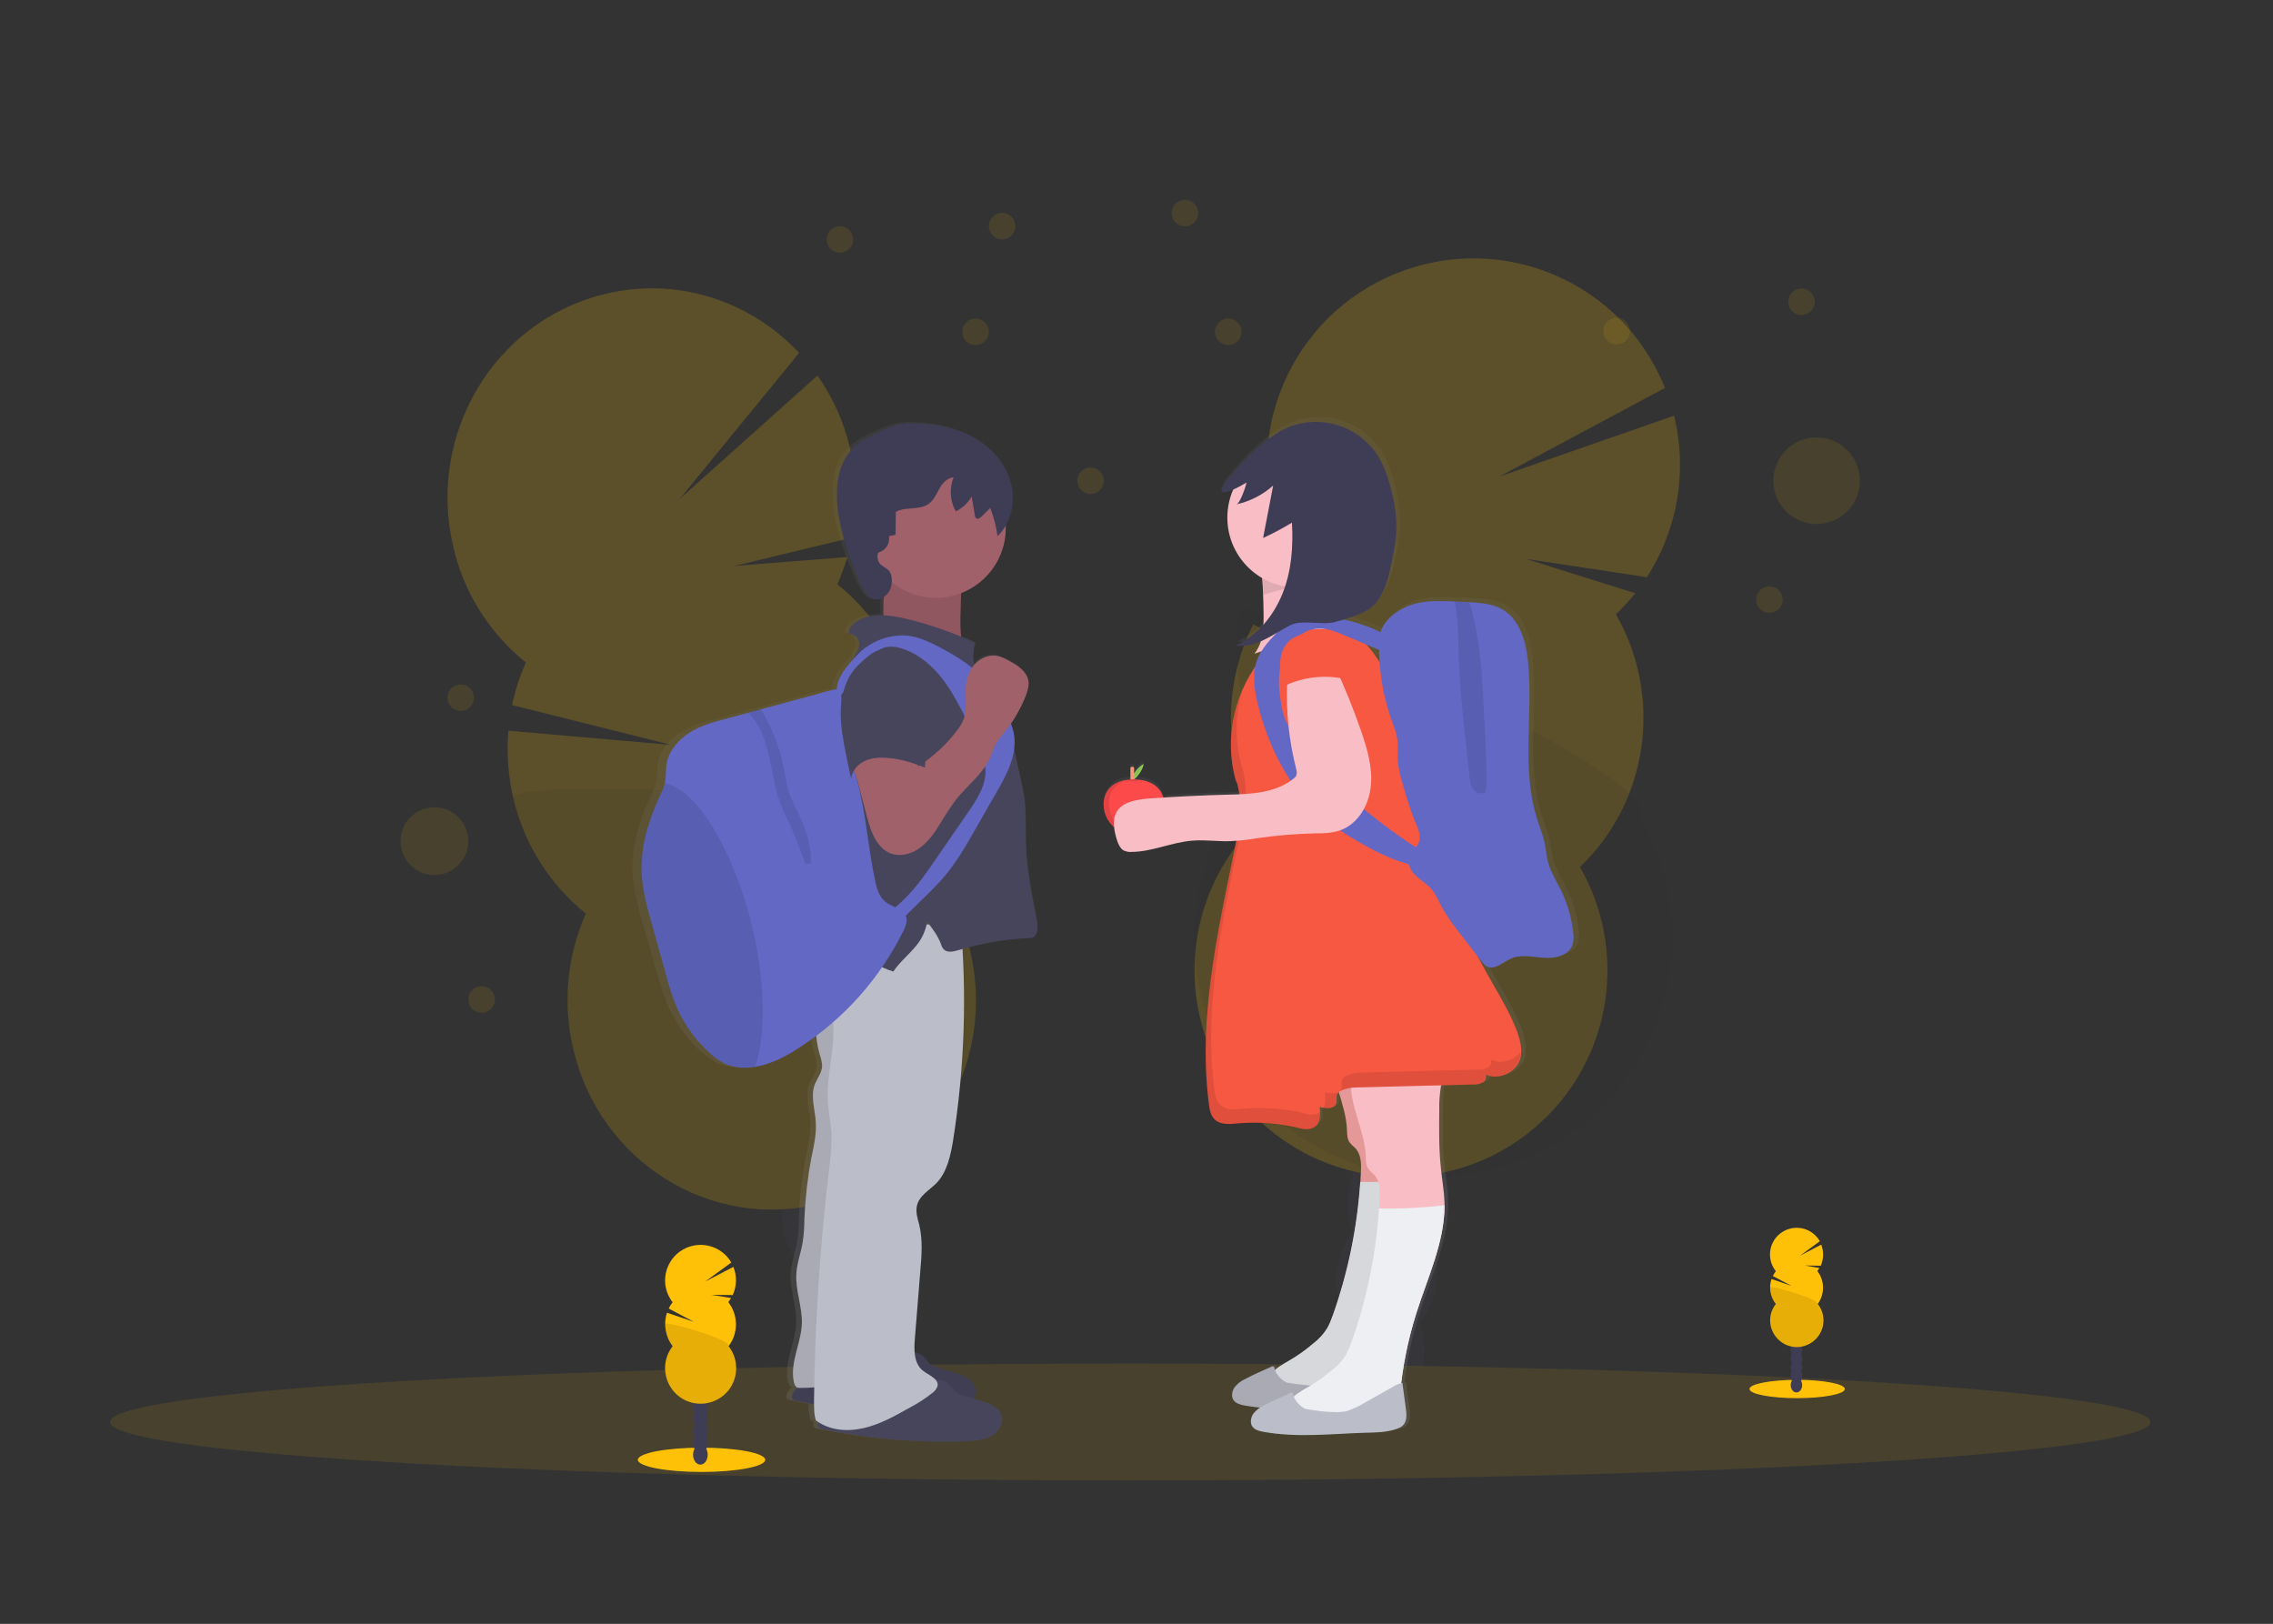 <?xml version="1.0" encoding="utf-8"?>
<!-- Generator: Adobe Illustrator 19.0.0, SVG Export Plug-In . SVG Version: 6.00 Build 0)  -->
<svg version="1.1" id="b809eb86-ec6b-4213-aa3e-83f4128e49a5"
	 xmlns="http://www.w3.org/2000/svg" xmlns:xlink="http://www.w3.org/1999/xlink" x="0px" y="0px" viewBox="501.8 14.8 992.1 708.7"
	 style="enable-background:new 501.8 14.8 992.1 708.7;" xml:space="preserve">
<rect x="501.8" y="14.8" width="992.1" height="708.7" fill="#333333" stroke="none"/>
<style type="text/css">
	.st0{opacity:0.2;}
	.st1{fill:#3F3D56;}
	.st2{fill:#FFC107;}
	.st3{opacity:0.1;enable-background:new    ;}
	.st4{opacity:0.1;fill:#FFC107;enable-background:new    ;}
	.st5{fill:url(#SVGID_1_);}
	.st6{fill:#A1616A;}
	.st7{fill:#46455B;}
	.st8{fill:#BBBDC8;}
	.st9{fill:#6268C4;}
	.st10{fill:url(#SVGID_2_);}
	.st11{fill:#99D55C;}
	.st12{fill:#F6987E;}
	.st13{fill:#FC4A4A;}
	.st14{fill:#FDA8A8;}
	.st15{fill:#EEEFF3;}
	.st16{fill:#F8BDC5;}
	.st17{fill:#F75842;}
	.st18{opacity:0.1;}
</style>
<title>true friends</title>
<g class="st0">
	<path class="st1" d="M858.1,612.6c0.4,1.8,1.1,3.6,1.8,5.3c11.4-4.5,23-8.8,34.7-12.9c-0.1-0.5-0.2-1-0.3-1.5
		c-1.2-5.2-3.7-10-7.3-13.8c-4.7-4.9-10.7-7.3-16.5-5.8c-5.8,1.5-10.1,6.4-12,13C856.9,602,856.8,607.4,858.1,612.6z"/>
	
		<ellipse transform="matrix(0.218 0.976 -0.976 0.218 1244.235 -395.906)" class="st1" cx="869.2" cy="578.5" rx="24.9" ry="18.6"/>
	
		<ellipse transform="matrix(0.218 0.976 -0.976 0.218 1209.642 -412.228)" class="st1" cx="862.1" cy="548.7" rx="24.9" ry="18.6"/>
	<ellipse transform="matrix(0.218 0.976 -0.976 0.218 1175.256 -428.489)" class="st1" cx="855" cy="519.1" rx="24.9" ry="18.6"/>
	<ellipse transform="matrix(0.218 0.976 -0.976 0.218 1140.861 -444.78)" class="st1" cx="848" cy="489.5" rx="24.9" ry="18.6"/>
	<path class="st2" d="M867.3,269.8c1.7-3.9,3.1-7.8,4.4-11.9l-49.4,3.9l51.4-12.4c2.5-12.9,2.1-26.3-0.9-39.1
		c-2.7-11.4-7.5-22.1-14.2-31.6l-60.2,53.9l52.2-63.8c-21.3-22.7-53.5-33.6-85.5-25.5c-47.8,11.9-77.1,61.4-65.4,110.4
		c4.6,19.8,15.7,37.4,31.6,50.2c-2.6,6-4.7,12.3-6,18.6l69.5,17.4l-71.1-6.2c-0.8,10-0.1,19.9,2.2,29.6
		c4.6,19.8,15.8,37.4,31.6,50.2c-8.3,18.7-10.2,39.6-5.4,59.5c11.7,49,59.9,79,107.7,67.1c47.8-11.9,77.1-61.4,65.4-110.4
		c-4.6-19.8-15.8-37.4-31.6-50.2c8.3-18.7,10.2-39.6,5.4-59.5C894.3,300.3,883.2,282.6,867.3,269.8z"/>
	<path class="st3" d="M725.7,363.3c4.6,19.8,15.8,37.4,31.6,50.2c-8.3,18.7-10.2,39.6-5.4,59.5c11.7,49,59.9,79,107.7,67.1
		c47.8-11.9,77.1-61.4,65.4-110.4c-4.6-19.8-15.8-37.4-31.6-50.2C901.5,361.5,723.4,353.5,725.7,363.3z"/>
</g>
<g class="st0">
	<path class="st1" d="M1080.1,603.6c-0.3,2.1-0.4,4.3-0.3,6.5c14.3,0.2,28.7,0.7,43.2,1.5c0.1-0.6,0.2-1.2,0.2-1.7
		c0.9-6,0.2-12.2-2.1-17.9c-3-7.2-8.6-12.4-15.5-13.4s-13.7,2.4-18.6,8.6C1083.4,591.7,1080.9,597.5,1080.1,603.6z"/>
	
		<ellipse transform="matrix(0.99 0.142 -0.142 0.99 92.683 -151.661)" class="st1" cx="1106.7" cy="572.2" rx="21.8" ry="28.6"/>
	
		<ellipse transform="matrix(0.99 0.142 -0.142 0.99 87.824 -152.725)" class="st1" cx="1111.7" cy="537.7" rx="21.8" ry="28.6"/>
	
		<ellipse transform="matrix(0.99 0.142 -0.142 0.99 82.952 -153.767)" class="st1" cx="1116.5" cy="503.1" rx="21.8" ry="28.6"/>
	
		<ellipse transform="matrix(0.99 0.142 -0.142 0.99 78.092 -154.833)" class="st1" cx="1121.6" cy="468.6" rx="21.8" ry="28.6"/>
	<path class="st2" d="M1207.1,282.9c3-2.9,5.8-5.9,8.4-9.2l-47.7-15l52.8,8c13.5-20.8,17.8-46.3,11.9-70.5l-76.3,26.6l72.3-38.7
		c-18.5-46.2-70.9-68.6-117.2-50c-46.2,18.6-68.6,71-50,117.2c1.6,4,3.5,7.8,5.6,11.5c-4.7,4.4-8.9,9.5-12.5,14.8l58.8,42.1
		l-64.4-32.4c-13.7,27.2-12.9,59.4,2.3,85.8c-36,34.3-37.4,91.4-3,127.4c34.3,36,91.4,37.4,127.4,3c30.1-28.7,36.6-74.2,15.9-110.3
		C1221.3,364.6,1227.8,319,1207.1,282.9z"/>
	<path class="st3" d="M1042.4,281.4c-3.4,23.2,1.2,46.8,12.9,67.1c-41.7,39.8-43.3,105.8-3.5,147.6c39.8,41.7,105.8,43.3,147.6,3.5
		c34.9-33.3,42.5-86,18.4-127.7C1234.2,356.3,1044.2,269.8,1042.4,281.4z"/>
</g>
<ellipse class="st4" cx="995.1" cy="635.4" rx="445.3" ry="25.5"/>
<ellipse class="st2" cx="1286.2" cy="621" rx="20.8" ry="4"/>
<ellipse class="st1" cx="1285.9" cy="619.3" rx="2.5" ry="3.2"/>
<ellipse class="st1" cx="1285.9" cy="615.4" rx="2.5" ry="3.2"/>
<ellipse class="st1" cx="1285.9" cy="611.6" rx="2.5" ry="3.2"/>
<ellipse class="st1" cx="1285.9" cy="607.7" rx="2.5" ry="3.2"/>
<ellipse class="st1" cx="1285.9" cy="603.8" rx="2.5" ry="3.2"/>
<ellipse class="st1" cx="1285.9" cy="600" rx="2.5" ry="3.2"/>
<ellipse class="st1" cx="1285.9" cy="596.1" rx="2.5" ry="3.2"/>
<path class="st2" d="M1295,569.5c0.3-0.4,0.7-0.9,0.9-1.3l-6.3-1.1l6.9,0.1c1.3-2.9,1.4-6.3,0.2-9.2l-9.2,4.8l8.6-6.3
	c-3.2-5.6-10.3-7.5-15.9-4.3c-5.6,3.2-7.5,10.3-4.3,15.9c0.3,0.5,0.7,1,1,1.5c-0.5,0.7-1,1.4-1.3,2.1l8.2,4.3l-8.8-3
	c-1.2,3.7-0.6,7.8,1.9,10.9c-4,5-3.1,12.3,2,16.3c5,4,12.3,3.1,16.3-2c3.3-4.2,3.3-10.1,0-14.3
	C1298.3,579.6,1298.3,573.7,1295,569.5L1295,569.5z"/>
<path class="st3" d="M1274.2,576.7c0,2.6,0.8,5.1,2.5,7.2c-4,5-3.1,12.3,2,16.3c5,4,12.3,3.1,16.3-2c3.3-4.2,3.3-10.1,0-14.3
	C1296.5,581.9,1274.2,575.4,1274.2,576.7z"/>
<ellipse class="st2" cx="808" cy="651.9" rx="27.8" ry="5.3"/>
<ellipse class="st1" cx="807.5" cy="649.7" rx="3.2" ry="4.3"/>
<ellipse class="st1" cx="807.5" cy="644.5" rx="3.2" ry="4.3"/>
<ellipse class="st1" cx="807.5" cy="639.3" rx="3.2" ry="4.3"/>
<ellipse class="st1" cx="807.5" cy="634.1" rx="3.2" ry="4.3"/>
<ellipse class="st1" cx="807.5" cy="628.9" rx="3.2" ry="4.3"/>
<ellipse class="st1" cx="807.5" cy="623.7" rx="3.2" ry="4.3"/>
<ellipse class="st1" cx="807.5" cy="618.6" rx="3.2" ry="4.3"/>
<path class="st2" d="M819.7,583.1c0.4-0.6,0.8-1.2,1.2-1.8l-8.5-1.4l9.2,0.1c1.8-3.9,1.9-8.3,0.3-12.3l-12.3,6.4l11.4-8.3
	c-4.3-7.4-13.8-9.9-21.2-5.6s-9.9,13.8-5.6,21.2c0.3,0.6,0.7,1.2,1.2,1.7c-0.7,0.9-1.3,1.8-1.7,2.8l11,5.8l-11.8-4
	c-1.6,4.9-0.7,10.5,2.5,14.6c-5.3,6.7-4.1,16.5,2.6,21.8c6.7,5.3,16.5,4.1,21.8-2.6c4.4-5.6,4.4-13.6,0-19.2
	C824.1,596.7,824.1,588.8,819.7,583.1L819.7,583.1z"/>
<path class="st3" d="M792,592.7c0,3.5,1.2,6.8,3.3,9.6c-5.3,6.7-4.1,16.5,2.6,21.8c6.7,5.3,16.5,4.1,21.8-2.6
	c4.4-5.6,4.4-13.6,0-19.2C821.8,599.6,792,591,792,592.7z"/>
<linearGradient id="SVGID_1_" gradientUnits="userSpaceOnUse" x1="925.515" y1="-22.139" x2="925.515" y2="422.726" gradientTransform="matrix(1 0 0 -1 -59 621.8)">
	<stop  offset="0" style="stop-color:#808080;stop-opacity:0.25"/>
	<stop  offset="0.54" style="stop-color:#808080;stop-opacity:0.12"/>
	<stop  offset="1" style="stop-color:#808080;stop-opacity:0.1"/>
</linearGradient>
<path class="st5" d="M954.5,416.3c-2.1-10.9-4.4-22-4.9-33.2c-0.2-6.6,0.2-13.3-0.7-19.8c-0.4-3.2-1.2-6.4-1.9-9.5l-2.9-12.7
	c0.3-2.5,0.2-4.9-0.2-7.3c-0.3-1.2-0.7-2.5-1.2-3.7c2.7-3.9,4.9-8,6.7-12.3c0.7-2,1.5-4.1,1.2-6.2c-0.6-4-4.4-6.7-8.1-8.6
	c-2.2-1.2-4.5-2.4-7-2.6c-3.5-0.2-7,1.4-9.2,4.1c-0.6-3.2-0.4-6.6,0.6-9.7c-2.1-1-4.3-1.9-6.5-2.7c-0.3-2.9-0.4-5.7-0.3-8.6
	c0.1-3.5,0.1-6.9,0.3-10.4c12-4.4,20-15.7,20.1-28.5c0-0.3,0-0.7,0-1.1c3.2-5.8,4-12.7,2.1-19c-2.4-8.2-8.7-15-16.3-19.2
	s-16.4-5.9-25.1-6.3c-3-0.2-5.8,0-8.7,0.6c-3,0.7-6.1,1.9-8.9,3.3c-4.4,2-8.7,4.2-12,7.7c-5.7,6-6.9,14.9-6.3,23
	c0.8,10.7,4.4,21.1,8.6,31c1.4,3.3,2.9,6.7,5.1,9.5c1.7,2.1,4.8,2.3,7.2,0.8c-0.2,2.6-0.2,5.3-0.2,7.9c-4.4-0.2-8.8,0.6-12.4,3.1
	c-1.6,1.2-3.2,3-2.9,5c2.3,0.1,4.2,1.7,4.5,4c0.2,1.7-0.7,3.5-1.6,4.9c-0.4,0.7-0.7,1.3-1.2,2.1c-3.5,3.8-7.2,8.6-7.5,13.3
	c-0.6,0.1-1.2,0.2-1.7,0.2c-3.2,0.6-6.4,1.6-9.5,2.5l-22.8,6l-5.6,1.6l-9.1,2.4c-5.8,1.5-11.6,3-16.7,6.1c-5.1,3-9.5,7.8-10.5,13.6
	c-0.5,2.9-0.2,5.8-0.8,8.6c0,0.2-0.1,0.2-0.1,0.4c-0.5,1.8-1.2,3.5-2.1,5.2c-5.1,10.8-8.7,22.6-8.1,34.4c0.4,7.3,2.5,14.4,4.4,21.4
	c2.1,7.2,4.1,14.3,6.2,21.5c1.3,5.1,3,10.2,5.1,15.1c3.5,7.8,8.7,14.8,15.2,20.4c1.8,1.6,3.9,3,6.1,4.1c3.4,1.5,7.1,2.1,10.7,1.7
	c1-0.1,2-0.2,2.9-0.3c7.1-1.2,13.7-4.5,19.8-8.4c2.6-1.6,5-3.3,7.4-5.1c0.3,2.8,0.8,5.5,1.6,8.1c0.6,1.8,1.2,3.7,1,5.6
	c-0.3,2.6-2.2,4.9-3.2,7.3c-2.1,5.3,0.1,11.1,0.4,16.7c0.3,5.3-1,10.5-2,15.7c-1.7,8.6-2.7,17.4-3,26.3c0,3.4-0.2,6.7-0.7,10
	c-0.7,4.7-2.6,9.2-2.9,13.9c-0.5,7.3,2.7,14.6,2.4,21.9c-0.3,8.6-5.4,17-3.6,25.5c0.2,1.1,0.8,2.3,1.8,2.6l-0.5,0.4
	c-1.5,1.3-2.9,3.9-1.2,4.9c0.4,0.2,0.8,0.4,1.2,0.4c2.6,0.6,5.1,1,7.7,1.5c-0.1,2.4,0.2,4.8,0.9,7.1c0.5,0.3,0.9,0.7,1.4,0.9
	c-0.3,1-0.3,1.9,0.5,2.5c0.4,0.2,0.8,0.4,1.2,0.4c21.2,4.4,42.9,6.2,64.4,5.3c3.9-0.2,7.9-0.4,11.2-2.4s5.5-6.2,4-9.6
	c-1.4-3-5-4.4-8.3-5.4l-3.9-1.2c1-1.7,1.2-3.9,0.3-5.8c-1.4-3-5-4.4-8.3-5.4l-8.8-2.7c-1.2-0.2-2.2-0.8-3.2-1.5
	c-0.7-0.7-1.2-1.3-1.7-2.1c-1.2-1.5-3-2.5-4.9-3c-0.1-1.9-0.1-3.8,0.2-5.6l2.5-29.8c0.6-6.7,1.1-13.7-0.5-20.2
	c-0.7-2.6-1.6-5.4-1-8.1c1-4.4,5.6-6.8,8.7-10c4.8-4.9,6.2-11.9,7.3-18.7c4.5-27.6,5.9-55.6,4.2-83.5c9.9-2.8,20.1-4.4,30.3-4.9
	c1.7-0.1,2.6-0.9,3.1-2.6C955.2,419.7,954.8,418,954.5,416.3z M905.2,417.8c0.1-0.2,0.1-0.6,0.2-0.8l0.7,0.9L905.2,417.8z"/>
<path class="st6" d="M889.2,266.7c-0.2,2.9-1.2,5.6-1.6,8.5c-0.4,3.1-0.1,6.3-0.2,9.5c-0.2,3.2-1.2,6.5-3.5,8.6
	c14,1.2,27.8,4.2,41.1,8.9c-4-4.9-4.1-11.9-4-18.2c0.2-9.4,0.3-18.9,3.4-27.8c-9.1-2.1-18.6-2.1-27.7-0.3c-2,0.4-8.1,0.2-8.9,2
	C886.9,259.2,889.4,264.6,889.2,266.7z"/>
<path class="st3" d="M889.2,266.7c-0.2,2.9-1.2,5.6-1.6,8.5c-0.4,3.1-0.1,6.3-0.2,9.5c-0.2,3.2-1.2,6.5-3.5,8.6
	c14,1.2,27.8,4.2,41.1,8.9c-4-4.9-4.1-11.9-4-18.2c0.2-9.4,0.3-18.9,3.4-27.8c-9.1-2.1-18.6-2.1-27.7-0.3c-2,0.4-8.1,0.2-8.9,2
	C886.9,259.2,889.4,264.6,889.2,266.7z"/>
<path class="st7" d="M905.8,607.8c0.5,0.7,1.1,1.4,1.6,2.1c0.9,0.7,2,1.2,3.1,1.5l8.6,2.7c3.2,1,6.7,2.3,8.1,5.4
	c1.6,3.5-0.7,7.7-3.9,9.6s-7.2,2.2-10.9,2.4c-21.2,0.8-42.3-1-63-5.3c-0.4-0.1-0.8-0.2-1.2-0.4c-1.6-1.1-0.2-3.6,1.2-4.9
	c5.6-5.3,11.6-10.8,19.2-12c4-0.7,8-0.4,11.9-1.3c2.9-0.7,5.5-1.9,8.4-2.6C894.1,603.7,902,603.2,905.8,607.8z"/>
<path class="st3" d="M905.8,607.8c0.5,0.7,1.1,1.4,1.6,2.1c0.9,0.7,2,1.2,3.1,1.5l8.6,2.7c3.2,1,6.7,2.3,8.1,5.4
	c1.6,3.5-0.7,7.7-3.9,9.6s-7.2,2.2-10.9,2.4c-21.2,0.8-42.3-1-63-5.3c-0.4-0.1-0.8-0.2-1.2-0.4c-1.6-1.1-0.2-3.6,1.2-4.9
	c5.6-5.3,11.6-10.8,19.2-12c4-0.7,8-0.4,11.9-1.3c2.9-0.7,5.5-1.9,8.4-2.6C894.1,603.7,902,603.2,905.8,607.8z"/>
<path class="st8" d="M862.5,421.6c-4.3,11.2-4.5,23.6-0.7,35c-2.9-0.3-4.1,3.5-4,6.5c0.1,4,0.7,8.1,1.8,11.9c0.5,1.8,1.2,3.7,1,5.6
	c-0.3,2.6-2.1,4.9-3.1,7.3c-2.1,5.3,0.1,11.1,0.4,16.7c0.3,5.3-0.9,10.5-2,15.7c-1.6,8.6-2.6,17.4-3,26.3c0,3.4-0.2,6.7-0.7,10
	c-0.7,4.7-2.5,9.2-2.8,13.9c-0.5,7.3,2.6,14.6,2.4,21.9c-0.3,8.6-5.3,17-3.5,25.5c0.2,1.2,0.9,2.6,2.1,2.6c12.4,0.2,24-3.3,36.3-1.5
	c1.2-28.4,2.5-57,8.1-84.9c4.9-24.9,13.3-49.4,12.5-74.7c-0.4-14.5-3.9-28.6-6-43C888.1,413.5,874.4,415.3,862.5,421.6z"/>
<path class="st3" d="M862.5,421.6c-4.3,11.2-4.5,23.6-0.7,35c-2.9-0.3-4.1,3.5-4,6.5c0.1,4,0.7,8.1,1.8,11.9c0.5,1.8,1.2,3.7,1,5.6
	c-0.3,2.6-2.1,4.9-3.1,7.3c-2.1,5.3,0.1,11.1,0.4,16.7c0.3,5.3-0.9,10.5-2,15.7c-1.6,8.6-2.6,17.4-3,26.3c0,3.4-0.2,6.7-0.7,10
	c-0.7,4.7-2.5,9.2-2.8,13.9c-0.5,7.3,2.6,14.6,2.4,21.9c-0.3,8.6-5.3,17-3.5,25.5c0.2,1.2,0.9,2.6,2.1,2.6c12.4,0.2,24-3.3,36.3-1.5
	c1.2-28.4,2.5-57,8.1-84.9c4.9-24.9,13.3-49.4,12.5-74.7c-0.4-14.5-3.9-28.6-6-43C888.1,413.5,874.4,415.3,862.5,421.6z"/>
<path class="st7" d="M917.3,620.1c0.5,0.7,1.1,1.4,1.6,2.1c0.9,0.7,2,1.2,3.1,1.5l8.6,2.7c3.2,1,6.7,2.3,8.1,5.4
	c1.6,3.5-0.7,7.7-3.9,9.6s-7.2,2.2-10.9,2.4c-21.2,0.8-42.3-1-63-5.3c-0.4-0.1-0.8-0.2-1.2-0.4c-1.6-1.1-0.2-3.6,1.2-4.9
	c5.6-5.3,11.6-10.8,19.2-12c4-0.7,8-0.4,11.9-1.3c2.9-0.7,5.5-1.9,8.4-2.6C905.7,616,913.6,615.5,917.3,620.1z"/>
<path class="st8" d="M866.7,422.4c-3.2,4.1-4.1,9.5-3.7,14.7s2.1,10.1,3.9,15c-2.3,2.1-1.8,5.7-1.5,8.7c1.1,11.4-2.9,22.7-2.3,34.2
	c0.2,4.8,1.3,9.5,1.6,14.3c0.2,5.3-0.4,10.5-1,15.7c-4,33.3-6.2,66.9-6.6,100.5c0,3.1-0.1,6.3,0.8,9.2c6,4.4,13.5,5,20.7,3.4
	c7.2-1.6,13.8-5.3,20.3-9c3.5-1.8,6.9-4,10-6.5c1-0.7,1.6-1.6,2.1-2.8c0.7-3.3-3.9-4.8-6.5-6.9c-3.8-3.1-3.8-8.9-3.4-13.7l2.4-29.8
	c0.6-6.7,1.1-13.6-0.5-20.2c-0.7-2.6-1.6-5.4-1-8.1c0.9-4.4,5.4-6.8,8.6-10c4.6-4.9,6.1-11.9,7.2-18.6c5-31.6,6.1-63.8,3.2-95.6
	c-6.1,2.1-13.3,1-19.6,1.5c-6.3,0.5-12.8,2.6-19.2,2.8C876.8,421.2,870.1,418.2,866.7,422.4z"/>
<circle class="st6" cx="910.3" cy="245.2" r="30.5"/>
<path class="st7" d="M927.5,295.3c-9.8-4.4-19.9-8-30.4-10.5c-7.3-1.7-15.7-2.8-21.9,1.6c-1.6,1.2-3.1,3-2.8,5
	c2.2,0.1,4.1,1.7,4.4,4c0.2,1.7-0.7,3.4-1.5,4.9l-7.1,13.2c-1.4,2.4-2.6,4.9-3.5,7.4c-1.4,4.2-1.7,8.6-2.1,13.1l-0.8,11.9
	c-0.5,7.5-1,15.1-0.3,22.6c0.5,5.7,1.7,11.4,0.9,17c-0.7,4.5-2.6,8.8-3.6,13.3c-2.1,8.4-1.1,17.6-5,25.3c1.6-0.7,3.4-0.9,5.1-0.5
	c11.9,2.2,21.3,11.6,32.8,15.2c2.9-4.3,6.9-7.4,10.1-11.4c2.5-3,4-6.5,4.7-10.3c2.5,3.3,4.5,5.8,6,9.7c0.2,0.9,0.7,1.7,1.3,2.4
	c1.6,1.5,4.1,0.9,6.2,0.3c10.2-3,20.7-4.9,31.4-5.3c1.7-0.1,2.6-0.9,3-2.6c0.5-1.6,0.2-3.4-0.1-5.1c-2.1-10.9-4.4-22-4.7-33.1
	c-0.2-6.6,0.2-13.3-0.6-19.8c-0.4-3.2-1.2-6.4-1.8-9.5l-5.8-26.1c-0.3-1.5-1.9-2.4-2.6-3.8c-2.7-5.4-7.8-9.4-10.5-14.9
	C926.4,304.9,926.1,299.9,927.5,295.3z"/>
<path class="st1" d="M884.8,257.4c0-0.4,0.1-0.8,0.3-1.2c0.3-0.3,0.7-0.6,1.2-0.7c2.6-1.2,4-4,3.5-6.7l2.9-0.6l0.1-10
	c4.3-2.4,10.1-0.6,14.2-3.4c2.3-1.6,3.5-4.3,4.8-6.7c1.3-2.4,3.5-4.8,6.2-5c-1.9,4.9-1.6,10.4,1,14.9c2.9-1.5,5.3-3.7,6.9-6.5
	l1.4,8.2c0,0.5,0.2,1,0.6,1.3c0.7,0.6,1.7-0.2,2.4-0.8l3.7-3.7c1.6,4,2.6,8.1,3.2,12.3c6.1-5.9,8.1-15.5,5.7-23.7
	c-2.4-8.2-8.5-15-16-19.2s-16-5.9-24.5-6.3c-2.9-0.2-5.8,0-8.6,0.6c-3,0.7-5.9,1.9-8.7,3.3c-4.3,2-8.6,4.2-11.7,7.7
	c-5.5,6-6.7,14.9-6.2,23c0.8,10.7,4.3,21,8.3,30.9c1.3,3.3,2.8,6.6,5,9.5c3.3,4.2,11.5,0.7,10.5-7.7
	C890.3,261.1,884.8,263.4,884.8,257.4z"/>
<path class="st9" d="M896.4,420.5c-10.3,21-26,38.8-45.7,51.5c-5.9,3.9-12.3,7.2-19.3,8.4c-1,0.2-1.9,0.2-2.9,0.3
	c-3.5,0.3-7.2-0.3-10.5-1.8c-2.1-1.1-4.2-2.5-5.9-4.1c-6.4-5.6-11.5-12.6-14.9-20.3c-2-4.9-3.7-10-4.9-15.1c-2.1-7.2-4-14.3-6-21.5
	c-2-7-4-14.1-4.4-21.4c-0.7-11.9,2.9-23.5,7.9-34.3c0.8-1.6,1.6-3.4,2.1-5.2c0-0.1,0.1-0.2,0.1-0.4c0.6-2.9,0.3-5.8,0.8-8.6
	c1-5.8,5.3-10.5,10.2-13.6s10.7-4.6,16.4-6.1l8.8-2.4l5.5-1.5l22.3-6c3.1-0.8,6.2-1.9,9.3-2.5c3.5-0.7,3.5-0.3,3.7,3.1
	c0.5,6.2,0.3,12.3,1.6,18.4c1.2,5.8,3.5,11.5,5.1,17.3c4.1,14.6,4.9,29.9,8.1,44.6c0.7,3.4,1.8,7,4.5,9.1c3.1,2.5,8.3,3,9.1,6.9
	C897.8,417.1,897.1,418.8,896.4,420.5z"/>
<path class="st3" d="M831.4,480.3c-0.9,0.2-1.9,0.2-2.9,0.3c-3.5,0.3-7.2-0.3-10.5-1.7c-2.1-1.1-4.2-2.5-5.9-4.1
	c-6.4-5.6-11.5-12.6-14.9-20.3c-2-4.9-3.7-10-4.9-15.1c-2.1-7.2-4-14.3-6-21.5c-2-7-4-14.1-4.4-21.4c-0.7-11.9,2.9-23.5,7.9-34.3
	c0.8-1.6,1.6-3.4,2.1-5.2c0-0.1,0.1-0.2,0.1-0.4c13.4,2.4,29.5,28.1,37.9,61.7C835.9,443.4,836.2,466.6,831.4,480.3z"/>
<path class="st3" d="M855.7,391.6l-2.2,0.4c-2.3-6.1-4.6-12.2-7.3-18.1c-1.4-3.1-3-6.2-4.1-9.3c-4.4-12.3-3.7-26.7-11.9-36.8
	c-0.6-0.7-1.2-1.4-2-2.1l5.5-1.5c4.8,7.6,8.1,16,10,24.8c0.9,4.3,1.4,8.7,2.9,12.8c1.2,3.1,2.6,6.2,4.2,9.1
	C853.8,377.6,856.1,384.6,855.7,391.6z"/>
<path class="st9" d="M877.6,299c5.9-5.1,14-7.8,21.6-6.6c4.5,0.7,8.7,2.8,12.8,4.9c7.9,4.2,15.6,9,21.3,15.9
	c3.4,4.4,6.3,9.1,8.4,14.2c1.1,2.2,1.9,4.5,2.5,6.9c2,9.3-2.9,18.5-7.7,26.7l-9.1,15.9c-4.2,7.3-8.4,14.7-13.9,21
	c-2.6,3-5.3,5.7-8.1,8.4l-12.1,11.9c-0.2,0.2-0.5,0.4-0.8,0.6c-0.5,0-1.1-0.2-1.4-0.6l-4-3.2c3.7-2.6,7.1-5.4,10.2-8.6
	c5.3-5.4,9.5-11.6,13.8-17.9l13.3-19.3c3.9-5.7,8-11.9,7.5-18.8c-0.2-3.3-1.5-6.4-2.7-9.4c-2.3-5.3-4.8-10.6-7.5-15.9
	c-3-5.8-6.3-11.6-10.6-16.5c-4.4-4.9-9.8-9.1-16.1-10.9c-1.9-0.6-3.9-0.8-5.8-0.6c-4.4,0.7-7.4,4.4-10.1,7.9l-8.3,10.7
	c-1.9,2.5-3.6,5.3-3.8,0.7C866.7,309.9,873.4,303.2,877.6,299z"/>
<path class="st6" d="M880.2,371.2c1.6,6.3,4.1,13.5,10.2,16c4.3,1.7,9.4,0.3,13.1-2.5c3.7-2.8,6.4-6.7,8.8-10.7
	c2.1-3.5,4.4-7,6.8-10.3c4.9-6.1,11.5-10.9,14.8-18.1c1-2.1,1.6-4.4,2.7-6.4c1.2-1.9,2.6-3.7,4-5.3c3.8-4.7,6.8-10,9-15.6
	c0.7-2,1.4-4.1,1.1-6.2c-0.6-4-4.4-6.7-7.9-8.6c-2.1-1.2-4.4-2.4-6.8-2.6c-3.5-0.2-7.1,1.6-9.3,4.4c-2.1,2.9-3.3,6.4-3.4,10
	c-0.2,4.4,0.6,9-0.8,13.1c-0.7,2-1.8,3.7-3.1,5.3c-4.6,6.2-10.4,11.4-16.9,15.6c-0.2-3.1-0.8-6.2-2-9.1c-0.7-1.6-12.9,0-14.5,0.2
	c-3.1,0.5-9.3,0.8-11.3,3.9s0.5,8.1,1.3,11.1L880.2,371.2z"/>
<path class="st7" d="M879.9,301.9c-1.8,1.5-3.5,3.1-5.1,4.9c-3.6,4.4-5.4,10.1-5.9,15.8c-0.5,5.7,0.3,11.4,1.3,17
	c0.9,5,2,10,3.1,15.1c0.3-3.8,3.4-6.9,6.9-8.2c3.5-1.3,7.4-1.2,11.2-0.7c4.9,0.7,9.5,2.1,14.1,4l1.7-24.4c0.3-3.3,0.3-6.6-0.1-9.9
	c-1.1-6.2-4.8-11.5-10.1-14.8C890.4,297,885.8,296.7,879.9,301.9z"/>
<linearGradient id="SVGID_2_" gradientUnits="userSpaceOnUse" x1="1146.393" y1="-19.032" x2="1146.393" y2="425.196" gradientTransform="matrix(1 0 0 -1 -59 621.8)">
	<stop  offset="0" style="stop-color:#808080;stop-opacity:0.25"/>
	<stop  offset="0.54" style="stop-color:#808080;stop-opacity:0.12"/>
	<stop  offset="1" style="stop-color:#808080;stop-opacity:0.1"/>
</linearGradient>
<path class="st10" d="M1190.8,420.4c-0.7-6.6-2.7-13-5.7-18.9c-1.8-3.6-4-7.1-5.2-10.9c-0.9-3.1-1.1-6.5-1.8-9.7
	c-0.7-3.2-2.1-6.3-3.1-9.4c-7.4-22.2-1.8-46.5-4.3-69.8c-0.9-8.6-3.5-18-10.9-22.5c-4.4-2.6-9.7-3-15-3.3l-2.4-0.1l-3.8-0.2
	c-5.5-0.2-11.1-0.5-16.5,0.7c-6.6,1.5-14.4,6.1-16.5,12.8c-1.2-0.6-2.3-1.1-3.3-1.6c-4.3-1.9-8.7-3.3-13.3-4.1c4-1,7.7-2.5,11.3-4.4
	c8.2-4.8,10.1-18.8,11.9-28.1c1.7-9.4,0.2-19-2.6-28.1c-0.9-3.2-2.1-6.3-3.7-9.3c-8.7-15.7-28.5-21.4-44.2-12.7
	c-0.7,0.4-1.4,0.8-2.1,1.2c-7.7,5-14.8,12.3-20.7,19.4c-0.8,1-4.3,4.4-3.1,5.8c0.7,0.8,2.7,0.2,4.9-0.8c-1.7,3.9-2.6,8.1-2.6,12.3
	c0,10.8,5.7,20.7,15,26.3l0.8,7.6v0.1c0.1,2.6,0.2,5,0.2,7.6c0,1.7,0,3.6-0.1,5.3c-3.4,3.9-7.6,7-12.3,9.1c3.9,0.7,7.6-0.2,11.1-1.8
	c-0.6,2.1-1.6,3.9-2.9,5.5c1-0.3,2-0.7,3-1c-0.5,0.8-1,1.7-1.4,2.6c-0.6,1.4-1.1,2.9-1.3,4.4c-2.1,3-4,6.3-5.4,9.7l0,0
	c-0.7,1.6-1.3,3.1-1.9,4.7v0.1c-0.6,1.6-1.1,3.2-1.5,4.8l0,0c-0.2,0.7-0.4,1.6-0.6,2.4c0,0.1,0,0.1,0,0.2c-0.3,1.6-0.6,3.2-0.8,4.8
	c0,0.1,0,0.2,0,0.3c-0.1,0.7-0.2,1.5-0.2,2.3v0.1c-0.1,0.8-0.1,1.6-0.2,2.4c0,0.1,0,0.2,0,0.3c0,0.7,0,1.4,0,2.1v0.5
	c0,1.6,0.1,3.1,0.2,4.7c0,0.2,0,0.4,0.1,0.6c0.1,0.7,0.2,1.2,0.2,1.9c0,0.2,0,0.3,0.1,0.4c0.1,0.7,0.2,1.6,0.4,2.3
	c0,0.2,0.1,0.3,0.1,0.5c0.1,0.6,0.2,1.2,0.4,1.8l0.2,0.7c0.2,0.7,0.4,1.5,0.6,2.3c0.2,0.4,0.2,0.8,0.4,1.2c0.4,1.6,0.7,3.1,0.8,4.8
	l-4.5,0.2c-9.6,0.2-19.3,0.7-28.9,1.3c-1.2-4.6-5.3-7.3-10.5-7.9c-0.8-0.1-1.6-0.2-2.5-0.2l0,0c0.9-0.7,1.6-1.6,2.4-2.6
	c0.9-1.2,1.6-2.6,1.9-4.1c-1.3,0.7-2.5,1.8-3.4,3c-0.3,0.4-0.6,0.8-0.8,1.2v-2.5c0-0.2-0.2-0.4-0.4-0.4l0,0h-0.8
	c-0.2,0-0.4,0.2-0.4,0.4l0,0v5h-0.2H995c-0.6,0.1-1.1,0.1-1.6,0.2c-5.6,1.1-9.7,4.6-9.7,10.7c0,3.9,1.7,7.5,4.6,10
	c0.2,1.9,0.7,3.7,1.2,5.5c0.6,1.8,1.3,3.7,3,4.6c1,0.5,2.1,0.7,3.2,0.6c9.1,0,17.8-4.2,26.9-4.9c5.6-0.4,11.3,0.4,17,0.2
	c0.8,0,1.6-0.1,2.5-0.2c-7.7,38.3-17,77-12.2,115.6c0.3,2.6,0.8,5.3,2.7,7.1c2.6,2.3,6.4,2,9.9,1.6c9.4-0.8,18.8-0.1,28,2.2
	c1.3,0.3,2.6,0.4,4,0.2c0.2-0.1,0.6-0.2,0.8-0.2l0.2-0.1c0.2-0.1,0.3-0.2,0.5-0.2l0.2-0.2l0.4-0.2c0.1-0.1,0.2-0.1,0.2-0.2
	c0.2-0.1,0.2-0.2,0.4-0.3l0.1-0.1c0.2-0.2,0.3-0.3,0.4-0.5l0.1-0.2c0.1-0.2,0.2-0.2,0.2-0.4c0-0.1,0.1-0.2,0.1-0.2s0.2-0.2,0.2-0.4
	c0-0.2,0.1-0.2,0.1-0.2c0-0.1,0.1-0.2,0.2-0.4c0.1-0.2,0-0.2,0.1-0.2s0.1-0.4,0.2-0.7v-0.2c0-0.2,0.1-0.3,0.1-0.5s0-0.2,0-0.2
	c0-0.1,0-0.2,0-0.4v-0.3c0-0.2,0-0.2,0-0.4v-0.7c0-0.1,0-0.2,0-0.2l0,0c0-0.7-0.1-1.5-0.2-2.2c0.6,0.2,1.2,0.3,1.8,0.4l0,0
	c0.6,0.1,1.2,0.2,1.7,0.2h0.1c0.2,0,0.6,0,0.8-0.1l0,0c0.2,0,0.5-0.1,0.7-0.2h0.1c0.2-0.1,0.4-0.2,0.7-0.2l0.1-0.1
	c0.2-0.1,0.3-0.2,0.5-0.3l0.1-0.1c0.2-0.2,0.3-0.3,0.4-0.5l0.1-0.2c0.1-0.2,0.2-0.4,0.2-0.7c0.5-1.6-0.6-3.4,1.1-4.9
	c1.6,5.3,3.3,10.5,3.5,16c0.1,2,0,4.1,1.2,5.8c0.7,0.9,1.6,1.7,2.5,2.6c2.6,2.7,2.6,6.8,2.4,10.5c-0.1,1.5-0.2,3-0.2,4.4
	c-1.4,19.9-5.4,39.5-12,58.3c-0.7,2-1.5,4-2.6,5.8c-1.6,2.6-3.8,4.9-6.2,6.8c-3.5,2.9-7.1,5.5-10.9,7.8c-2,1.1-3.9,2.3-5.6,3.7
	c-0.1-0.2-0.2-0.4-0.2-0.6c-0.1-0.4-0.2-0.8-0.6-1c-0.2-0.1-0.6,0-0.8,0.2c-3.9,1.7-7.7,3.4-11.4,5.3c-1.9,0.8-3.5,2.1-4.9,3.7
	c-1.2,1.6-1.6,4.1-0.3,5.8c1.1,1.5,3,1.9,4.8,2.2c2.3,0.4,4.6,0.7,6.9,0.9c-1.2,0.7-2.2,1.6-3,2.7c-1.2,1.6-1.6,4.1-0.3,5.8
	c1.1,1.5,3,1.9,4.8,2.2c14.6,2.6,29.5,0.8,44.4,0.4c4.8-0.2,9.7-0.2,14.3-1.7c0.9-0.2,1.7-0.7,2.5-1.3c2.1-1.8,1.9-5,1.5-7.7
	l-1.5-11.1c-0.2,0-0.4,0.1-0.7,0.2c1.2-10.5,3.5-20.7,6.7-30.8c5-15.6,12.5-30.9,12.4-47.3c0-0.4,0-0.8,0-1.2
	c-0.2-5.1-1.1-10.1-1.6-15.2c-0.9-8.5-0.8-17.1-0.7-25.7c-0.1-3.4,0.2-6.7,0.7-10c0-0.1,0.1-0.2,0.1-0.3l13.7-0.3
	c1.5,0.1,3-0.2,4.4-0.8c1.3-0.6,2.1-2.1,1.6-3.5c5.8,2.6,13.6-1,15.3-7.1c0.1-0.4,0.2-0.9,0.2-1.3v-0.1c0.1-0.4,0.1-0.8,0.1-1.2
	c0-0.1,0-0.2,0-0.2l0,0c0.1-2.8-0.3-5.7-1.3-8.3c-2.8-7.9-7.2-15.1-11.4-22.5c-2.1-3.8-4.3-7.6-6.3-11.4l1.8,2.3
	c0.7,0.9,1.5,1.7,2.4,2.3c3.3,1.7,6.8-1.7,10.2-3.4c4.5-2.1,9.8-0.9,14.7-0.5c4.9,0.4,10.9-0.9,12.8-5.5
	C1191.1,424.3,1191.2,422.3,1190.8,420.4z M1105.2,296.7c0,1.7,0.1,3.5,0.2,5.3c-1.6-2.7-3.6-5.3-5.8-7.7L1105.2,296.7z"/>
<path class="st11" d="M997.6,351.2c0.9-1.2,2.1-2.2,3.4-3c-0.3,1.5-1,2.9-1.8,4.1c-1.4,2-3,3.3-3.4,3
	C995.4,354.9,996.1,353.1,997.6,351.2z"/>
<path class="st3" d="M997.8,351.3c0.7-0.9,1.5-1.6,2.5-2.2c-0.2,1.1-0.7,2.1-1.4,3c-1.1,1.5-2.2,2.5-2.5,2.2
	C996.1,354.1,996.7,352.8,997.8,351.3z"/>
<path class="st12" d="M995.6,349.5h0.8c0.2,0,0.4,0.2,0.4,0.4v9.3l0,0h-1.6l0,0v-9.3C995.2,349.8,995.4,349.6,995.6,349.5z"/>
<path class="st13" d="M1009.9,365.8c0,7.2-5.9,13.2-13.2,13.2s-13.2-5.9-13.2-13.2c0-6,4-9.6,9.6-10.6c1.2-0.2,2.4-0.3,3.5-0.3
	c0.8,0,1.6,0.1,2.5,0.2C1005.3,355.8,1009.9,359.4,1009.9,365.8z"/>
<path class="st3" d="M999.2,355c-0.2,0.4-1.6,0.8-3.1,0.8c-1,0.1-2.1-0.2-3-0.7c1.2-0.2,2.4-0.3,3.5-0.3
	C997.6,354.9,998.4,354.9,999.2,355z"/>
<path class="st3" d="M999,378.7c-7.2,0-13.2-5.9-13.2-13.2c0-5.9,4-9.5,9.3-10.6c-0.7,0.1-1.2,0.2-1.9,0.2
	c-5.5,1.1-9.6,4.6-9.6,10.6c0,7.2,5.9,13.2,13.2,13.2c1,0,2-0.1,3-0.3C999.5,378.7,999.2,378.7,999,378.7z"/>
<path class="st14" d="M1057,622.4c1.8,1.6,4.6,1.6,7.1,1.4l11.3-0.8c9-0.7,18.2-1.4,26.1-5.7c0.8-0.4,1.6-0.9,2.1-1.6
	c0.7-1.1,1-2.3,1-3.5c1.1-12.2,3.5-24.2,7.2-35.9c4.9-15.5,12.3-30.8,12.3-47.1c0-0.4,0-0.8,0-1.2c-0.2-5.1-1.1-10.1-1.6-15.1
	c-0.9-8.5-0.8-17-0.7-25.5c-0.1-3.4,0.2-6.7,0.7-10c0.5-2.6,2.5-5.3,1.2-7.7c-2.3-4.5-10.7-6.3-15.2-6.4c-6.1-0.2-12,1.4-17.9,3
	c-1.8,0.5-3.6,1-5,2.3c-1.8,1.7-2.3,4.4-2.4,6.8c-0.3,10.9,6,21.2,6.5,32.2c0.1,2,0,4.1,1.2,5.8c0.7,0.9,1.6,1.7,2.5,2.5
	c2.5,2.7,2.6,6.7,2.4,10.5c-0.1,1.5-0.2,3-0.2,4.4c-1.3,19.8-5.3,39.3-11.9,58c-0.7,2-1.5,4-2.5,5.8c-1.6,2.6-3.7,4.9-6.1,6.7
	c-3.4,2.9-7,5.5-10.9,7.7c-2.6,1.5-5.3,3-7.1,5.3C1055.2,616.7,1054.9,620.4,1057,622.4z"/>
<path class="st3" d="M1057,622.4c1.8,1.6,4.6,1.6,7.1,1.4l11.3-0.8c9-0.7,18.2-1.4,26.1-5.7c0.8-0.4,1.6-0.9,2.1-1.6
	c0.7-1.1,1-2.3,1-3.5c1.1-12.2,3.5-24.2,7.2-35.9c4.9-15.5,12.3-30.8,12.3-47.1c0-0.4,0-0.8,0-1.2c-0.2-5.1-1.1-10.1-1.6-15.1
	c-0.9-8.5-0.8-17-0.7-25.5c-0.1-3.4,0.2-6.7,0.7-10c0.5-2.6,2.5-5.3,1.2-7.7c-2.3-4.5-10.7-6.3-15.2-6.4c-6.1-0.2-12,1.4-17.9,3
	c-1.8,0.5-3.6,1-5,2.3c-1.8,1.7-2.3,4.4-2.4,6.8c-0.3,10.9,6,21.2,6.5,32.2c0.1,2,0,4.1,1.2,5.8c0.7,0.9,1.6,1.7,2.5,2.5
	c2.5,2.7,2.6,6.7,2.4,10.5c-0.1,1.5-0.2,3-0.2,4.4c-1.3,19.8-5.3,39.3-11.9,58c-0.7,2-1.5,4-2.5,5.8c-1.6,2.6-3.7,4.9-6.1,6.7
	c-3.4,2.9-7,5.5-10.9,7.7c-2.6,1.5-5.3,3-7.1,5.3C1055.2,616.7,1054.9,620.4,1057,622.4z"/>
<path class="st15" d="M1057,622.4c1.8,1.6,4.6,1.6,7.1,1.4l11.3-0.8c9-0.7,18.2-1.4,26.1-5.7c0.8-0.4,1.6-0.9,2.1-1.6
	c0.7-1.1,1-2.3,1-3.5c1.1-12.2,3.5-24.2,7.2-35.9c4.9-15.5,12.3-30.8,12.3-47.1c-9.5,1.1-19.1,1.6-28.6,1.4
	c-1.3,19.8-5.3,39.3-11.9,58c-0.7,2-1.5,4-2.5,5.8c-1.6,2.6-3.7,4.9-6.1,6.7c-3.4,2.9-7,5.5-10.9,7.7c-2.6,1.5-5.3,3-7.1,5.3
	C1055.3,616.6,1054.9,620.4,1057,622.4z"/>
<path class="st3" d="M1057,622.4c1.8,1.6,4.6,1.6,7.1,1.4l11.3-0.8c9-0.7,18.2-1.4,26.1-5.7c0.8-0.4,1.6-0.9,2.1-1.6
	c0.7-1.1,1-2.3,1-3.5c1.1-12.2,3.5-24.2,7.2-35.9c4.9-15.5,12.3-30.8,12.3-47.1c-9.5,1.1-19.1,1.6-28.6,1.4
	c-1.3,19.8-5.3,39.3-11.9,58c-0.7,2-1.5,4-2.5,5.8c-1.6,2.6-3.7,4.9-6.1,6.7c-3.4,2.9-7,5.5-10.9,7.7c-2.6,1.5-5.3,3-7.1,5.3
	C1055.3,616.6,1054.9,620.4,1057,622.4z"/>
<path class="st8" d="M1081.9,619c2.7-1,5.3-2.2,7.7-3.7l12.4-7c1.2-0.7,2.4-1.2,3.7-1.5l1.5,11.1c0.4,2.7,0.6,5.9-1.5,7.7
	c-0.7,0.6-1.6,1-2.5,1.3c-4.5,1.6-9.4,1.6-14.2,1.7c-14.7,0.5-29.4,2.2-43.9-0.4c-1.7-0.3-3.7-0.8-4.8-2.2c-1.2-1.6-0.8-4,0.3-5.7
	c1.3-1.6,2.9-2.9,4.8-3.7c3.7-2,7.5-3.6,11.3-5.3c0.2-0.2,0.5-0.2,0.8-0.2c0.4,0.2,0.5,0.6,0.6,1c0.7,2.7,2.9,4.9,5.3,6.1
	C1063.6,618.1,1076.4,620.7,1081.9,619z"/>
<path class="st3" d="M1081.9,619c2.7-1,5.3-2.2,7.7-3.7l12.4-7c1.2-0.7,2.4-1.2,3.7-1.5l1.5,11.1c0.4,2.7,0.6,5.9-1.5,7.7
	c-0.7,0.6-1.6,1-2.5,1.3c-4.5,1.6-9.4,1.6-14.2,1.7c-14.7,0.5-29.4,2.2-43.9-0.4c-1.7-0.3-3.7-0.8-4.8-2.2c-1.2-1.6-0.8-4,0.3-5.7
	c1.3-1.6,2.9-2.9,4.8-3.7c3.7-2,7.5-3.6,11.3-5.3c0.2-0.2,0.5-0.2,0.8-0.2c0.4,0.2,0.5,0.6,0.6,1c0.7,2.7,2.9,4.9,5.3,6.1
	C1063.6,618.1,1076.4,620.7,1081.9,619z"/>
<path class="st16" d="M1065.2,634c1.8,1.6,4.6,1.6,7.1,1.4l11.3-0.8c9-0.7,18.2-1.4,26.1-5.7c0.8-0.4,1.6-0.9,2.1-1.6
	c0.7-1.1,1-2.3,1-3.5c1.1-12.2,3.5-24.2,7.2-35.9c4.9-15.5,12.3-30.8,12.3-47.1c0-0.4,0-0.8,0-1.2c-0.2-5.1-1.1-10.1-1.6-15.1
	c-0.9-8.5-0.8-17-0.7-25.5c-0.1-3.4,0.2-6.7,0.7-10c0.5-2.6,2.5-5.3,1.2-7.7c-2.3-4.5-10.7-6.3-15.2-6.4c-6.1-0.2-12,1.4-17.9,3
	c-1.8,0.5-3.6,1-5,2.3c-1.8,1.7-2.3,4.4-2.4,6.8c-0.3,10.9,6,21.2,6.5,32.2c0.1,2,0,4.1,1.2,5.8c0.7,0.9,1.6,1.7,2.5,2.5
	c2.5,2.7,2.6,6.7,2.4,10.5c-0.1,1.5-0.2,3-0.2,4.4c-1.3,19.8-5.3,39.3-11.9,58c-0.7,2-1.5,4-2.5,5.8c-1.6,2.6-3.7,4.9-6.1,6.7
	c-3.4,2.9-7,5.5-10.9,7.7c-2.6,1.5-5.3,3-7.1,5.3C1063.4,628.2,1063.1,631.9,1065.2,634z"/>
<path class="st15" d="M1065.2,634c1.8,1.6,4.6,1.6,7.1,1.4l11.3-0.8c9-0.7,18.2-1.4,26.1-5.7c0.8-0.4,1.6-0.9,2.1-1.6
	c0.7-1.1,1-2.3,1-3.5c1.1-12.2,3.5-24.2,7.2-35.9c4.9-15.5,12.3-30.8,12.3-47.1c-9.5,1.1-19.1,1.6-28.6,1.4
	c-1.3,19.8-5.3,39.3-11.9,58c-0.7,2-1.5,4-2.5,5.8c-1.6,2.6-3.7,4.9-6.1,6.7c-3.4,2.9-7,5.5-10.9,7.7c-2.6,1.5-5.3,3-7.1,5.3
	C1063.5,628.1,1063.1,631.9,1065.2,634z"/>
<path class="st8" d="M1090.1,630.5c2.7-1,5.3-2.2,7.7-3.7l12.4-7c1.2-0.7,2.4-1.2,3.7-1.5l1.5,11.1c0.4,2.7,0.6,5.9-1.5,7.7
	c-0.7,0.6-1.6,1-2.5,1.3c-4.5,1.6-9.4,1.6-14.2,1.7c-14.7,0.5-29.4,2.2-43.9-0.4c-1.7-0.3-3.7-0.8-4.8-2.2c-1.2-1.6-0.8-4,0.3-5.7
	c1.3-1.6,2.9-2.9,4.8-3.7c3.7-2,7.5-3.6,11.3-5.3c0.2-0.2,0.5-0.2,0.8-0.2c0.4,0.2,0.5,0.6,0.6,1c0.7,2.7,2.9,4.9,5.3,6.1
	C1071.8,629.7,1084.6,632.2,1090.1,630.5z"/>
<path class="st16" d="M1049.3,300.1c4-4.9,4.1-11.9,4-18.2c0-2.5-0.1-5-0.2-7.5v-0.1c-0.1-4.6-0.6-9.2-1.5-13.7l0,0
	c-0.4-2.1-1-4.3-1.7-6.4c0.6-0.1,1.1-0.2,1.6-0.3c8.6-1.7,17.5-1.7,26.2,0c1.5,0.3,5.3,0.2,7.4,1c0.6,0.2,1.2,0.5,1.5,1.1
	c0.4,0.9-0.4,3.5-1.1,5.7l0,0c-0.3,1-0.6,2.1-0.6,3.1c0.1,1,0.2,2,0.5,3c0.4,1.8,0.9,3.6,1.2,5.4c0.4,3.1,0.1,6.3,0.2,9.5
	c0.2,3.2,1.2,6.5,3.5,8.6C1076.4,292.5,1062.5,295.4,1049.3,300.1z"/>
<path class="st3" d="M1088.7,267.4c-1.1,0.1-2.2,0.2-3.3,0.3c-10.9,1.2-21.8,3.5-32.3,6.7v-0.1l-1.5-13.7l0,0c0-0.8,0-1.6,0-2.5
	c0-1.4,0-2.8-0.1-4.3c8.6-1.7,17.5-1.7,26.2,0c1.5,0.3,5.3,0.2,7.4,1c0,1.3,0,2.7,0.1,4c0.1,0.9,0.2,1.8,0.4,2.7l0,0
	C1086,263.7,1087.1,265.8,1088.7,267.4z"/>
<circle class="st16" cx="1068" cy="240.7" r="30.5"/>
<path class="st17" d="M1041.2,355.5c-5.4-19.1-0.5-39.7,12.4-54.8c2.9-3.4,5.8-6.8,9.5-8.8c4.5-2.4,9.8-2.5,14.9-2.6
	c4.5,0,9.1,0,13.3,1.8c5.6,2.4,9.4,7.6,12.7,12.7c3.5,5.4,6.6,11.4,7.1,17.9c0.2,3.8-0.4,7.7,0.2,11.5c0.7,4.9,3.5,9.1,4.5,13.9
	c0.6,2.6,0.7,5.3,1.1,7.8c0.6,3.6,1.4,7.1,2.6,10.5c8.1,27.2,19.3,53.3,33.4,77.9c4.1,7.2,8.5,14.5,11.3,22.3
	c1.2,3.5,2.1,7.4,1.2,11.1c-1.7,6.1-9.4,9.7-15.1,7.1c0.4,1.4-0.2,2.9-1.6,3.5c-1.4,0.7-2.9,0.9-4.4,0.8l-50.9,1.3
	c-1.3,0-2.6,0.2-4,0.6c-6,1.6-3.7,4.1-4.4,6.3c-0.8,2.6-4.5,2.4-7.2,1.6c0.4,3.9,0.5,8.6-4.4,9.6c-1.3,0.2-2.6,0.2-3.9-0.2
	c-9-2.3-18.4-3-27.6-2.2c-3.4,0.3-7.2,0.7-9.8-1.6c-1.9-1.7-2.4-4.5-2.7-7.1c-5.1-40.3,5.3-80.7,13.2-120.6
	c1.1-5.3,0.7-14.1-0.9-19.3L1041.2,355.5z"/>
<path class="st9" d="M1108.7,327.7c1.2,3.5,2.7,6.8,3.1,10.5c0.3,2.9-0.1,5.8,0.1,8.7c0.3,3.2,1,6.4,2,9.5c1.6,6,3.5,11.9,5.8,17.6
	c1.1,2.6,2.4,5.4,1.5,8.1c-0.9,2.7-3.6,4.4-4.4,7c-0.8,2.8,0.8,5.8,2.9,7.8s4.7,3.5,6.7,5.7c2.1,2.4,3.3,5.4,4.8,8.2
	c2.1,3.7,4.5,7.2,7.2,10.6l10,12.9c0.7,0.9,1.4,1.7,2.4,2.3c3.3,1.7,6.7-1.7,10.1-3.3c4.4-2.1,9.6-0.9,14.6-0.5
	c4.9,0.4,10.9-0.9,12.6-5.5c0.6-1.9,0.7-3.9,0.3-5.8c-0.7-6.6-2.6-12.9-5.6-18.8c-1.8-3.6-4-7.1-5.1-10.9c-0.9-3.1-1.1-6.4-1.8-9.6
	s-2.1-6.3-3-9.4c-7.3-22.1-1.8-46.3-4.2-69.5c-0.9-8.6-3.5-17.9-10.9-22.4c-4.4-2.6-9.6-3-14.8-3.3l-2.3-0.1l-3.8-0.2
	c-5.4-0.2-10.9-0.5-16.3,0.7c-7.5,1.6-16.5,7.5-16.8,15.8C1103.4,305.4,1105,316.8,1108.7,327.7z"/>
<path class="st3" d="M1136.8,277.3c1,5.6,1.5,11.3,1.5,17c0.2,16.2,1.9,32.4,3.7,48.6l1.2,10.7c0.2,2,0.5,4,1.6,5.7
	c1.2,1.6,3.6,2.4,5.2,1.2c1-3.8,0.7-7.7,0.6-11.6c-0.4-8.3-0.8-16.5-1.2-24.9c-0.4-8.1-0.8-16.1-1.8-24.2
	c-0.7-6.2-1.9-12.3-3.4-18.4c-0.2-1.2-0.7-2.5-1.2-3.7l-2.3-0.1L1136.8,277.3z"/>
<path class="st9" d="M1083,284.3c-5-0.7-10.3-1.1-15.1,0.7c-4.6,1.6-8.2,5.2-11.5,8.8c-2.2,2.4-4.1,5-5.5,8
	c-2.8,6.4-1.7,13.9,0,20.7c4.7,18.8,13.9,37,28.8,49.4c4.5,3.7,9.4,7,14.4,9.9c6.6,3.9,13.4,7.4,20.7,9.6c2.1,0.7,4.2,1.2,6.3,0.7
	s4-2.1,4.1-4.3c-11.9-6.7-22.6-15.4-33.3-24c-2.9-2.2-5.7-4.7-8.1-7.4c-3.8-4.2-6.4-9.4-10-13.7c-3.3-3.9-7.4-7.2-9.9-11.6
	c-1.6-3-2.6-6.3-3-9.7c-1.2-6.9-1.5-14.2,1.3-20.7s9-11.8,16-11.6c3.6,0.1,7,1.5,10.3,2.9l20.8,8.8c-0.2-0.1,1.2-3.7,1.2-4.2
	c-0.2-1.6-0.5-1.6-1.6-2.8c-2-2-5.1-3.4-7.6-4.5C1095.2,286.7,1089.2,285.1,1083,284.3z"/>
<path class="st1" d="M1041.5,234.9c5.9-1.3,11.4-4.1,16-8.2l-4.4,22.9c4.4-2,8.6-4.3,12.6-6.7c0.6,10.5-0.2,21.2-4.1,30.9
	c-3.9,9.7-10.9,18.4-20.5,22.7c8.5,1.4,16-4.7,23.6-8.7c5.3-2.9,14.2,0.1,20-1.6c4.9-1.4,9.9-2.7,14.2-5.3c8.1-4.8,10-18.7,11.7-28
	c1.6-9.3,0.2-18.9-2.6-28c-0.9-3.2-2.1-6.3-3.7-9.3c-8.5-15.5-27.9-21.2-43.4-12.8c-0.7,0.4-1.6,0.9-2.3,1.4
	c-7.6,5-14.7,12.3-20.4,19.3c-0.8,1-4.2,4.4-3.1,5.8c1.4,1.7,9.5-3.2,10.8-3.9C1045.6,226.9,1043.1,234.5,1041.5,234.9z"/>
<g class="st18">
	<path d="M1075.8,501.1c-1.3,0.2-2.6,0.2-3.9-0.2c-9-2.3-18.4-3-27.6-2.2c-3.4,0.3-7.2,0.7-9.8-1.6c-1.9-1.7-2.4-4.5-2.7-7.1
		c-5.1-40.3,5.3-80.7,13.2-120.6c1.1-5.3,0.7-14.1-0.9-19.3l-0.4-1.2c-3-10.9-2.9-22.4,0.5-33.2c-5.6,12.5-6.7,26.6-3,39.8l0.4,1.2
		c1.6,5.3,2,14,0.9,19.3c-7.8,39.8-18.2,80.2-13.2,120.6c0.3,2.6,0.8,5.3,2.7,7.1c2.5,2.3,6.4,1.9,9.8,1.6
		c9.3-0.8,18.6-0.1,27.6,2.2c1.2,0.3,2.6,0.4,3.9,0.2c4-0.9,4.8-4.2,4.6-7.5C1077.3,500.6,1076.5,500.9,1075.8,501.1z"/>
	<path d="M1152.6,477.3c0.4,1.4-0.2,2.9-1.6,3.5c-1.4,0.7-2.9,0.9-4.4,0.8l-50.9,1.3c-1.3,0-2.6,0.2-4,0.6c-6,1.6-3.7,4.1-4.4,6.3
		c-0.8,2.6-4.5,2.4-7.2,1.6c0.2,2.3,0.4,5-0.7,7c2.3,0.3,4.8,0,5.4-2.1c0.7-2.1-1.6-4.8,4.4-6.3c1.3-0.3,2.6-0.5,4-0.6l50.8-1.3
		c1.5,0.1,3-0.2,4.4-0.8c1.3-0.6,2.1-2.1,1.6-3.5c5.8,2.6,13.4-1,15.1-7.1c0.2-0.9,0.4-1.9,0.4-2.8
		C1162.5,477.7,1156.9,479.4,1152.6,477.3z"/>
</g>
<path class="st16" d="M1084.3,305.3c4.4,9.3,8.2,18.8,11.6,28.6c2.7,7.8,5.1,16,4.2,24.3s-5.8,16.5-13.7,19.1
	c-3.4,1.1-7,1.2-10.5,1.2c-8.5,0.2-16.9,0.9-25.3,2.1c-3.9,0.7-7.8,1.1-11.8,1.3c-5.6,0.2-11.2-0.7-16.7-0.2
	c-9,0.7-17.5,4.9-26.6,4.9c-1.1,0.1-2.2-0.2-3.2-0.6c-1.6-0.9-2.4-2.8-3-4.6c-1.2-4-2.2-8.6-0.1-12.3c2.6-4.4,8.6-5.3,13.7-5.8
	c11.7-0.8,23.3-1.4,35-1.7c10-0.2,20.7-0.7,28.5-7c0.5-0.4,1-0.8,1.2-1.4c0.3-1,0.2-2-0.1-3c-3-11.9-4.4-24.3-3.9-36.6
	c-0.1-1.1,0.2-2.2,0.8-3.1c0.7-0.7,1.6-1.3,2.6-1.5c6.9-2.2,14.3-2.4,21.3-0.6"/>
<path class="st17" d="M1063.6,313.6c-1.2,0.4-2.2,1.2-3,2.2c0.3-3.5-0.1-6.9-0.1-10.4s0.7-7.1,2.9-9.7c2.8-3.5,7.5-4.6,11.9-4.8
	c6.4-0.2,13,1.6,17.7,6.1c3,2.8,5,6.6,5.6,10.7c0.2,1.2,0.7,5.3-0.6,6.1c-1,0.7-4.9-1.6-6.2-1.9
	C1082.6,309.1,1072.6,309.7,1063.6,313.6z"/>
<circle class="st4" cx="939.2" cy="113.5" r="5.8"/>
<circle class="st4" cx="977.8" cy="224.6" r="5.8"/>
<circle class="st4" cx="868.4" cy="119.3" r="5.8"/>
<circle class="st4" cx="691.4" cy="381.9" r="14.8"/>
<circle class="st4" cx="1288.1" cy="146.5" r="5.8"/>
<circle class="st4" cx="1294.7" cy="224.6" r="18.9"/>
<circle class="st4" cx="1207.4" cy="159.3" r="5.8"/>
<circle class="st4" cx="1274.1" cy="276.5" r="5.8"/>
<circle class="st4" cx="927.6" cy="159.6" r="5.8"/>
<circle class="st4" cx="712" cy="451" r="5.8"/>
<circle class="st4" cx="702.9" cy="319.3" r="5.8"/>
<circle class="st4" cx="1019" cy="107.8" r="5.8"/>
<circle class="st4" cx="1037.9" cy="159.6" r="5.8"/>
</svg>
